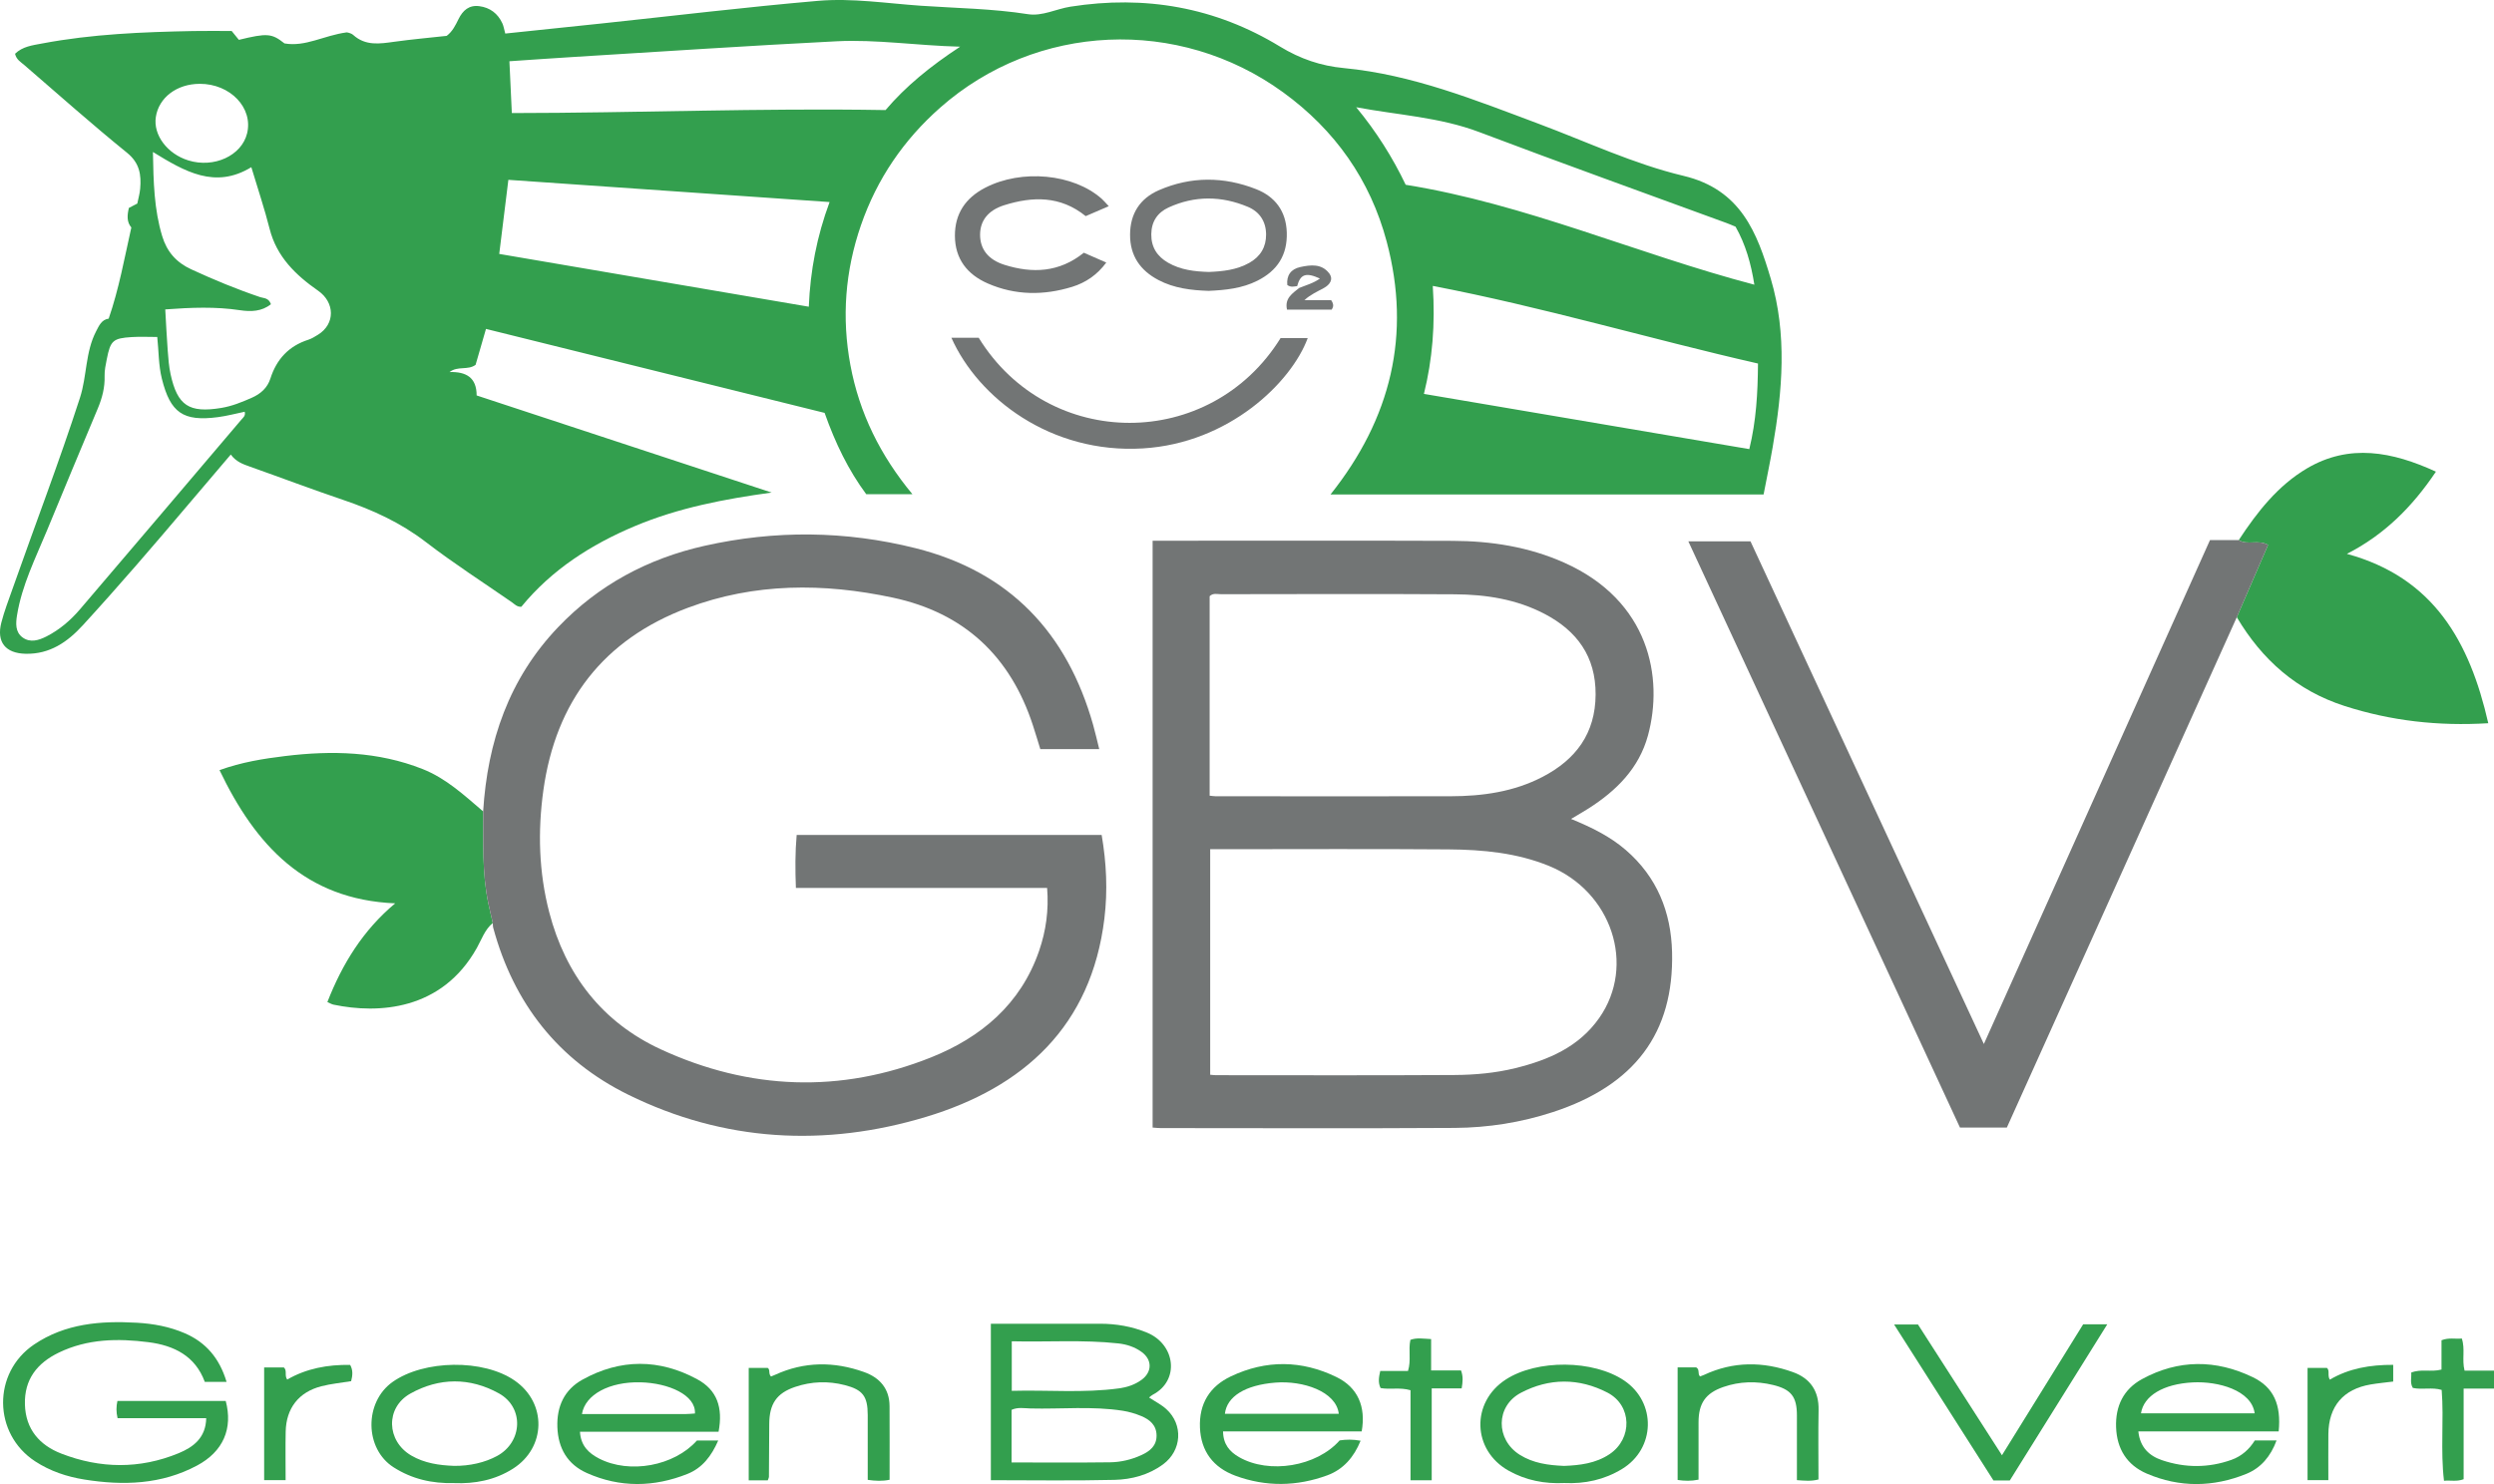 <?xml version="1.0" encoding="UTF-8"?><svg id="Layer_1" xmlns="http://www.w3.org/2000/svg" viewBox="0 0 600 357.134"><defs><style>.cls-1{fill:#727575;}.cls-2{fill:#339f4e;}</style></defs><path class="cls-2" d="M31.599,54.748c-1.116-1.305-1.029-2.9-.59-4.717.546-.283,1.216-.63,2.019-1.046.226-1.124.586-2.334.693-3.566.289-3.351-.113-6.188-3.165-8.661-8.407-6.812-16.497-14.017-24.693-21.089-.853-.737-1.937-1.323-2.242-2.726,1.794-1.772,4.213-2.043,6.537-2.483,12.009-2.273,24.171-2.754,36.348-2.992,2.985-.058,5.972-.009,9.231-.009.445.548,1.101,1.357,1.727,2.129,6.827-1.659,7.913-1.573,10.975.862,5.043.881,9.393-1.901,14.961-2.658.004.001.993.099,1.59.635,2.97,2.659,6.356,2.112,9.837,1.627,4.207-.586,8.444-.96,12.629-1.421,1.422-1.067,2.133-2.586,2.848-4.029,1.057-2.135,2.551-3.434,4.998-3.117,2.574.333,4.46,1.759,5.551,4.126.317.689.426,1.475.698,2.463,7.801-.815,15.558-1.615,23.314-2.439,17.294-1.838,34.566-3.927,51.889-5.428,8.265-.716,16.584.611,24.862,1.18,8.564.589,17.166.684,25.69,2.028,3.439.542,6.774-1.266,10.204-1.806,17.975-2.835,34.906.133,50.404,9.584,4.897,2.986,9.889,4.668,15.382,5.189,16.47,1.563,31.605,7.7,46.879,13.41,11.569,4.324,22.905,9.683,34.835,12.523,13.827,3.292,17.714,13.709,21.003,24.773,3.961,13.327,2.81,26.978.455,40.511-.658,3.783-1.445,7.544-2.187,11.394h-104.19c14.568-18.289,19.458-38.494,13.526-60.814-3.954-14.877-12.452-26.905-24.928-35.967-25.152-18.268-59.388-16.708-82.501,3.691-8.796,7.763-15.206,17.157-19.053,28.268-3.813,11.013-4.681,22.27-2.545,33.708,2.145,11.486,7.158,21.687,14.922,31.054h-11.111c-4.276-5.76-7.459-12.319-10.018-19.576-26.957-6.686-54.09-13.415-81.466-20.205-.895,3.093-1.716,5.931-2.501,8.647-1.889,1.376-4.255.196-6.26,1.731,3.945-.107,6.516,1.268,6.514,5.632,23.736,7.815,47.354,15.592,70.972,23.369-11.307,1.551-22.389,3.652-32.906,8.075-10.562,4.442-20.004,10.482-27.313,19.415-1.065.058-1.654-.661-2.337-1.134-6.911-4.783-13.994-9.344-20.652-14.458-6.081-4.671-12.806-7.739-19.976-10.162-7.497-2.534-14.9-5.343-22.361-7.984-1.656-.586-3.284-1.151-4.574-2.9-3.503,4.12-6.868,8.064-10.218,12.022-8.302,9.808-16.668,19.56-25.351,29.036-3.73,4.07-7.949,7.005-13.769,6.888-4.855-.098-7.079-2.802-5.854-7.529.701-2.702,1.711-5.327,2.64-7.966,5.414-15.378,11.252-30.607,16.273-46.125,1.691-5.226,1.269-10.95,3.875-15.969.731-1.408,1.311-2.807,3.031-3.062,2.48-7.179,3.78-14.506,5.448-21.927ZM422.935,87.483c-26.101-5.955-51.663-13.579-78.242-18.679.616,9.208-.079,17.684-2.13,25.985,26.285,4.462,52.21,8.863,78.279,13.288,1.667-6.819,2.031-13.427,2.092-20.594ZM120.104,61.107c24.998,4.263,49.606,8.461,74.473,12.702.362-8.707,1.931-16.891,5.002-25.187-25.96-1.796-51.537-3.565-77.277-5.345-.741,6.015-1.446,11.727-2.198,17.831ZM37.834,81.093c-2.133,0-4.137-.105-6.126.021-4.549.289-5.135.838-6.025,5.353-.261,1.321-.557,2.677-.518,4.008.083,2.771-.58,5.312-1.646,7.842-4.117,9.767-8.166,19.563-12.222,29.355-2.762,6.67-6.032,13.166-7.2,20.393-.313,1.937-.442,4.038,1.333,5.333,1.846,1.347,3.905.698,5.762-.249,3.137-1.599,5.787-3.871,8.052-6.523,12.975-15.19,25.902-30.42,38.831-45.649.407-.48,1.055-.897.794-1.893-2.134.439-4.265,1.015-6.435,1.299-8.388,1.1-11.449-1.051-13.492-9.24-.82-3.286-.746-6.673-1.11-10.051ZM230.99,11.235c-10.538-.272-20.111-1.786-29.72-1.302-21.023,1.06-42.028,2.475-63.04,3.759-5.176.316-10.348.689-15.677,1.046.199,4.268.387,8.284.582,12.469,29.996-.024,59.809-1.235,89.905-.718,4.82-5.686,10.75-10.528,17.95-15.254ZM39.757,74.459c.204,3.505.35,6.681.59,9.85.146,1.923.283,3.869.692,5.747,1.648,7.558,4.453,9.381,12.169,8.117,2.595-.425,4.986-1.404,7.376-2.458,2.163-.954,3.755-2.397,4.472-4.63,1.492-4.651,4.422-7.818,9.117-9.328.814-.262,1.571-.742,2.309-1.194,4.218-2.583,4.102-7.78.062-10.595-5.369-3.74-9.975-8.154-11.68-14.904-1.221-4.831-2.821-9.567-4.397-14.831-8.741,5.333-16.024,1.04-23.675-3.656.126,7.249.282,13.836,2.234,20.267,1.135,3.737,3.37,6.303,6.976,7.967,5.435,2.509,10.942,4.792,16.613,6.7.851.286,2.017.127,2.565,1.694-2.182,1.76-4.801,1.847-7.441,1.448-5.86-.886-11.707-.656-17.98-.194ZM417.534,54.55c-.724-.296-1.426-.61-2.146-.874-19.835-7.276-39.726-14.402-59.484-21.881-9.58-3.626-19.674-4.109-29.634-5.99,4.824,5.837,8.77,12.084,11.904,18.659,28.94,4.648,55.603,16.62,83.887,24.049-.809-5.101-2.105-9.682-4.528-13.964ZM48.032,20.172c-5.501.022-9.825,3.296-10.542,7.984-.66,4.317,2.751,8.875,7.817,10.445,6.172,1.913,12.815-1.136,14.134-6.488,1.516-6.15-4.045-11.971-11.409-11.942Z"/><path class="cls-2" d="M116.234,195.266c.076,7.384-.277,14.792,1.24,22.094.331,1.592.719,3.172,1.081,4.757-1.92,1.582-2.683,3.94-3.832,5.993-8.447,15.098-23.712,15.902-34.474,13.659-.453-.094-.87-.359-1.492-.625,3.593-9.2,8.578-17.293,16.316-23.757-21.651-.901-33.629-14.017-42.263-32.058,5.317-1.923,10.544-2.75,15.786-3.39,11.234-1.37,22.336-1.115,33.062,3.126,5.681,2.246,10.045,6.332,14.576,10.201Z"/><path class="cls-2" d="M538.123,148.529c2.487-5.751,4.975-11.503,7.52-17.387-2.332-1.386-4.949.152-7.053-1.168,4.427-6.751,9.419-13.132,16.416-17.257,10.211-6.021,20.52-4.035,31.025.785-5.676,8.459-12.4,15.178-21.419,19.785,20.863,5.681,29.549,21.129,34.011,40.753-12.052.734-23.407-.563-34.541-4.138-11.511-3.696-19.878-11.124-25.958-21.373Z"/><path class="cls-2" d="M276.434,336.299c1.45.96,2.945,1.707,4.14,2.786,4.151,3.746,3.746,9.985-.763,13.303-3.479,2.56-7.558,3.638-11.701,3.738-9.835.238-19.679.077-29.733.077v-37.647c1.707,0,3.409 0,5.112-0,7.052-.001,14.103-.008,21.155-.003,3.897.003,7.657.643,11.295,2.137,6.853,2.816,7.952,11.533,1.375,14.954-.313.163-.575.425-.879.655ZM243.36,351.936c8.13,0,15.921.066,23.709-.037,2.597-.035,5.157-.647,7.553-1.749,2.032-.935,3.646-2.223,3.621-4.721-.025-2.494-1.66-3.824-3.706-4.669-1.408-.582-2.911-1.029-4.415-1.265-7.378-1.158-14.816-.363-22.225-.553-1.494-.038-3.057-.353-4.537.335v12.66ZM243.41,322.777v11.923c8.725-.237,17.288.57,25.817-.596,1.903-.26,3.763-.865,5.366-2.021,2.605-1.879,2.652-4.837.072-6.727-1.671-1.225-3.628-1.849-5.648-2.069-8.448-.917-16.918-.301-25.607-.51Z"/><path class="cls-2" d="M54.508,332.546h-5.24c-2.286-6.242-7.402-8.768-13.56-9.553-7.359-.939-14.656-.826-21.547,2.501-5.23,2.525-8.34,6.449-8.167,12.498.17,5.955,3.518,9.776,8.739,11.805,9.353,3.634,18.866,3.773,28.219-.078,3.561-1.466,6.563-3.72,6.657-8.441h-21.327c-.348-1.499-.336-2.787-.034-4.149h26.055c1.768,6.653-.602,12.19-6.915,15.558-8.56,4.566-17.738,4.861-27.082,3.36-4.224-.679-8.226-2.01-11.851-4.378-10.145-6.627-10.329-21.313-.267-28.113,7.511-5.076,16.02-5.741,24.735-5.244,3.975.227,7.869.941,11.54,2.531,5.078,2.199,8.338,6.004,10.044,11.704Z"/><path class="cls-2" d="M172.87,344.537h-33.342c.188,3.369,2.093,5.161,4.572,6.442,7.382,3.814,18.11,1.8,23.559-4.316h5.125c-1.622,3.739-3.85,6.618-7.401,8.032-8.054,3.206-16.211,3.351-24.196-.216-4.658-2.081-6.917-5.947-7.098-11.054-.176-4.975,1.685-8.998,6.026-11.41,9.132-5.073,18.502-5.041,27.636-.091,4.751,2.575,6.22,6.786,5.12,12.613ZM167.187,340.15c.261-4.442-6.361-7.34-13.099-7.502-7.452-.18-13.328,2.946-14.085,7.644,8.335,0,16.632.004,24.928-.006.757-.001,1.515-.089,2.255-.135Z"/><path class="cls-2" d="M548.199,344.458h-33.762c.399,3.861,2.634,5.897,5.689,6.931,5.545,1.876,11.173,1.898,16.734-.089,2.442-.873,4.28-2.543,5.597-4.663h5.23c-1.417,3.849-3.779,6.632-7.291,8.054-7.932,3.211-16.006,3.326-23.921-.07-4.786-2.053-7.208-5.956-7.394-11.16-.18-5.054,1.762-9.138,6.238-11.581,8.749-4.776,17.778-4.74,26.643-.466,5.06,2.44,6.866,6.642,6.236,13.044ZM542.424,340.116c-.737-5.565-8.814-7.759-14.868-7.447-7.126.367-11.844,3.235-12.486,7.447h27.354Z"/><path class="cls-2" d="M327.594,344.46h-33.358c.046,3.14,1.608,4.899,3.859,6.193,7.223,4.152,18.648,2.274,24.19-4.021,1.539-.236,3.146-.275,5.044.075-1.602,3.957-4.155,6.909-8.015,8.327-7.311,2.686-14.775,2.806-22.114.094-5.287-1.954-8.289-5.856-8.519-11.601-.228-5.713,2.334-9.896,7.455-12.319,8.458-4.003,17.025-3.9,25.398.181,5.108,2.49,7.112,7.09,6.06,13.072ZM322.082,340.226c-.628-5.393-8.638-8.032-15.243-7.506-7.294.58-11.705,3.363-12.156,7.506h27.399Z"/><path class="cls-2" d="M109.291,356.903c-5.415.131-10.188-.993-14.591-3.795-7.02-4.468-7.123-15.681-.245-20.552,7.508-5.317,21.862-5.579,29.432-.28,7.707,5.395,7.494,16.082-.458,21.146-4.391,2.796-9.278,3.682-14.139,3.481ZM109.242,352.757c3.742.045,7.422-.801,10.326-2.374,6.166-3.34,6.58-11.671.453-15.073-6.961-3.864-14.355-3.832-21.298.051-6.052,3.384-5.767,11.41.223,14.908,3.179,1.856,6.697,2.354,10.297,2.489Z"/><path class="cls-2" d="M376.335,356.885c-4.734.231-9.239-.637-13.393-2.967-8.773-4.921-9.113-16.475-.668-21.948,7.507-4.865,21.073-4.744,28.472.255,7.81,5.276,7.536,16.404-.54,21.296-4.261,2.581-8.92,3.596-13.871,3.365ZM376.286,352.766c3.758-.148,7.587-.589,10.928-2.821,5.581-3.729,5.433-11.748-.493-14.815-6.846-3.543-14.017-3.55-20.836.046-6.104,3.219-6.09,11.26-.252,14.922,3.227,2.024,6.828,2.509,10.653,2.668Z"/><path class="cls-2" d="M483.516,356.268h-3.935c-7.893-12.392-15.801-24.806-23.911-37.539h5.749c6.579,10.247,13.282,20.688,20.206,31.473,6.623-10.683,13.065-21.072,19.536-31.509h5.799c-7.925,12.702-15.662,25.103-23.445,37.576Z"/><path class="cls-2" d="M184.705,356.24h-4.58v-27.055h4.569c.658.415.111,1.43.795,2.063.295-.121.642-.249.977-.403,7.035-3.225,14.201-3.236,21.389-.673,3.771,1.344,6.124,3.98,6.149,8.202.036,5.871.009,11.743.009,17.728-1.775.362-3.36.291-5.258.023,0-5.24.007-10.432-.002-15.624-.008-4.487-1.182-6.06-5.497-7.175-4.022-1.039-8.043-.898-11.976.431-4.45,1.505-6.197,4.088-6.218,8.93-.019,4.246-.043,8.492-.076,12.739-.001.18-.119.358-.281.815Z"/><path class="cls-2" d="M403.6,329.061h4.468c.936.527.252,1.534.926,2.18.282-.11.633-.224.966-.38,7.032-3.283,14.197-3.247,21.379-.665,4.171,1.499,6.257,4.539,6.171,9.098-.104,5.579-.025,11.162-.025,16.733-1.791.471-3.306.303-5.188.163,0-5.2-.003-10.376.001-15.551.004-4.502-1.369-6.29-5.723-7.347-4.037-.98-8.062-.876-11.987.487-4.286,1.488-5.947,3.938-5.955,8.479-.009,4.607-.002,9.214-.002,13.815-1.848.376-3.351.32-5.031.076v-27.088Z"/><path class="cls-2" d="M344.438,356.223h-5.1v-21.668c-2.568-.752-4.901-.103-7.203-.526-.634-1.306-.432-2.581-.078-4.106h6.672c.809-2.556.046-5.002.579-7.49,1.535-.569,3.11-.273,4.986-.188v7.543h7.194c.56,1.53.411,2.805.153,4.322h-7.204v22.114Z"/><path class="cls-2" d="M600,334.152h-7.305v21.817c-1.667.629-3.089.221-4.725.373-.875-7.332.012-14.566-.555-21.859-2.314-.707-4.661.016-6.941-.487-.728-1.195-.288-2.435-.387-3.688,2.37-.95,4.747-.066,7.284-.731v-7.049c1.767-.695,3.293-.258,4.884-.419.859,2.533-.019,5.091.666,7.73h7.08v4.311Z"/><path class="cls-2" d="M63.546,329.066h4.742c.866.792.086,1.901.804,2.921,4.616-2.668,9.747-3.616,15.148-3.529.744,1.325.566,2.609.236,3.915-2.435.404-4.846.628-7.162,1.223-5.45,1.4-8.469,5.288-8.585,10.921-.079,3.844-.015,7.69-.015,11.671h-5.167v-27.122Z"/><path class="cls-2" d="M560.145,356.195h-5v-27.018h4.663c.749.674.061,1.776.691,2.834,4.624-2.731,9.743-3.589,15.253-3.565v4.019c-1.817.231-3.619.398-5.398.697-6.611,1.111-10.142,5.256-10.203,11.967-.034,3.645-.006,7.291-.006,11.067Z"/><path class="cls-1" d="M277.295,130.124c1.24,0,2.2,0,3.159 0,23.01 0,46.02-.055,69.029.029,9.242.033,18.272,1.436,26.807,5.238,20.59,9.172,23.945,27.757,20.169,41.613-2.146,7.873-7.596,13.29-14.308,17.558-1.298.825-2.636,1.585-4.186,2.512,4.853,1.997,9.339,4.173,13.171,7.483,7.502,6.481,10.888,14.905,11.125,24.579.477,19.464-9.029,32.059-28.648,38.477-7.689,2.516-15.615,3.766-23.648,3.816-23.589.146-47.179.05-70.769.043-.565-0-1.13-.074-1.902-.127v-141.22ZM291.143,204.357v54.278c.615.049.995.106,1.375.106,19.133.004,38.266.073,57.398-.044,4.909-.03,9.835-.468,14.646-1.654,7.955-1.961,15.271-5.081,20.164-12.055,8.912-12.704,3.012-30.446-12.067-36.601-7.741-3.16-15.916-3.921-24.132-3.985-18.165-.142-36.332-.044-54.499-.044h-2.885ZM291.012,191.48c.669.065,1.048.135,1.427.135,18.844.008,37.688.038,56.532.001,7.701-.015,15.233-1.067,22.166-4.682,7.973-4.156,12.681-10.428,12.73-19.79.048-9.156-4.474-15.328-12.273-19.411-6.743-3.531-14.097-4.67-21.582-4.716-18.747-.115-37.495-.044-56.242-.023-.915.001-1.935-.344-2.759.481v48.005Z"/><path class="cls-1" d="M116.234,195.266c1.055-16.809,6.205-31.955,18.061-44.363,9.701-10.153,21.589-16.498,35.179-19.55,16.948-3.807,33.952-3.662,50.815.573,22.611,5.678,36.425,20.34,42.691,42.503.522,1.844.94,3.718,1.475,5.85h-14.177c-.561-1.808-1.135-3.737-1.756-5.65-5.409-16.65-16.512-27.132-33.722-30.809-16.653-3.558-33.273-3.579-49.362,2.458-20.254,7.6-31.744,22.517-34.719,43.932-1.368,9.852-1.094,19.685,1.416,29.329,3.921,15.063,12.765,26.501,26.908,33.01,21.256,9.783,43.18,10.617,64.964,1.904,12.017-4.806,21.576-12.816,25.984-25.651,1.646-4.792,2.35-9.736,1.923-15.117h-60.437c-.173-4.411-.188-8.515.184-12.754h73.373c1.151,6.676,1.475,13.403.66,20.111-3.146,25.891-19.386,40.639-42.919,47.735-24.293,7.325-48.579,6.011-71.625-5.338-16.852-8.299-27.569-22.006-32.492-40.174-.099-.365-.072-.765-.103-1.148-.362-1.585-.75-3.165-1.081-4.757-1.517-7.302-1.164-14.71-1.24-22.094Z"/><path class="cls-1" d="M538.123,148.529c-13.393,29.735-26.786,59.471-40.18,89.206-5.032,11.17-10.065,22.34-15.141,33.606h-11.278c-21.701-46.846-43.457-93.811-65.347-141.065h14.952c18.571,40.011,37.23,80.213,56.143,120.961,18.262-40.708,36.252-80.81,54.398-121.262,2.324,0,4.621,0,6.919 0,2.104,1.32,4.721-.219,7.053,1.168-2.545,5.884-5.032,11.636-7.52,17.387Z"/><path class="cls-1" d="M228.885,81.279h6.567c16.828,27.328,55.78,27.257,72.628.074h6.53c-3.912,10.643-18.906,25.31-39.682,26.557-22.133,1.328-39.591-12.118-46.043-26.631Z"/><path class="cls-1" d="M266.742,49.622c-2.077.895-3.835,1.652-5.548,2.39-6.09-4.936-12.778-4.767-19.585-2.635-3.97,1.244-5.802,3.797-5.822,7.061-.021,3.445,1.873,6.046,5.907,7.306,6.682,2.087,13.131,1.844,19.049-2.926,1.647.72,3.389,1.481,5.405,2.362-2.207,2.997-4.995,4.851-8.175,5.835-6.833,2.114-13.711,2.1-20.362-.814-4.926-2.158-7.851-5.899-7.881-11.433-.029-5.336,2.551-9.134,7.268-11.583,8.765-4.552,21.261-3.389,28.072,2.676.494.44.916.96,1.673,1.762Z"/><path class="cls-1" d="M290.739,69.996c-4.173-.14-8.267-.619-12.044-2.606-4.393-2.311-6.838-5.85-6.827-10.892.01-5.047,2.354-8.735,6.945-10.731,7.713-3.354,15.619-3.296,23.364-.255,4.536,1.781,7.233,5.252,7.392,10.431.168,5.452-2.265,9.182-7.038,11.594-3.721,1.881-7.727,2.28-11.791,2.46ZM290.847,65.445c3.326-.141,6.665-.479,9.714-2.196,2.695-1.517,4.065-3.845,4.031-6.877-.035-3.077-1.554-5.413-4.388-6.6-6.35-2.66-12.767-2.728-19.071.155-2.655,1.214-4.124,3.383-4.16,6.422-.037,3.121,1.395,5.346,4.033,6.865,3.026,1.742,6.363,2.133,9.841,2.231Z"/><path class="cls-1" d="M312.064,68.857c-.751.072-1.52.352-2.371-.276-.217-2.292.85-3.818,3.119-4.316,2.486-.546,5.134-.843,6.929,1.474,1.141,1.474.178,2.783-1.236,3.563-1.554.857-3.198,1.552-4.698,2.926h6.431c.71,1.018.551,1.612.145,2.277h-10.762c-.603-2.737,1.31-3.888,2.925-5.206,1.666-.682,3.44-1.138,4.998-2.271-3.364-1.535-4.707-1.059-5.48,1.829Z"/></svg>
